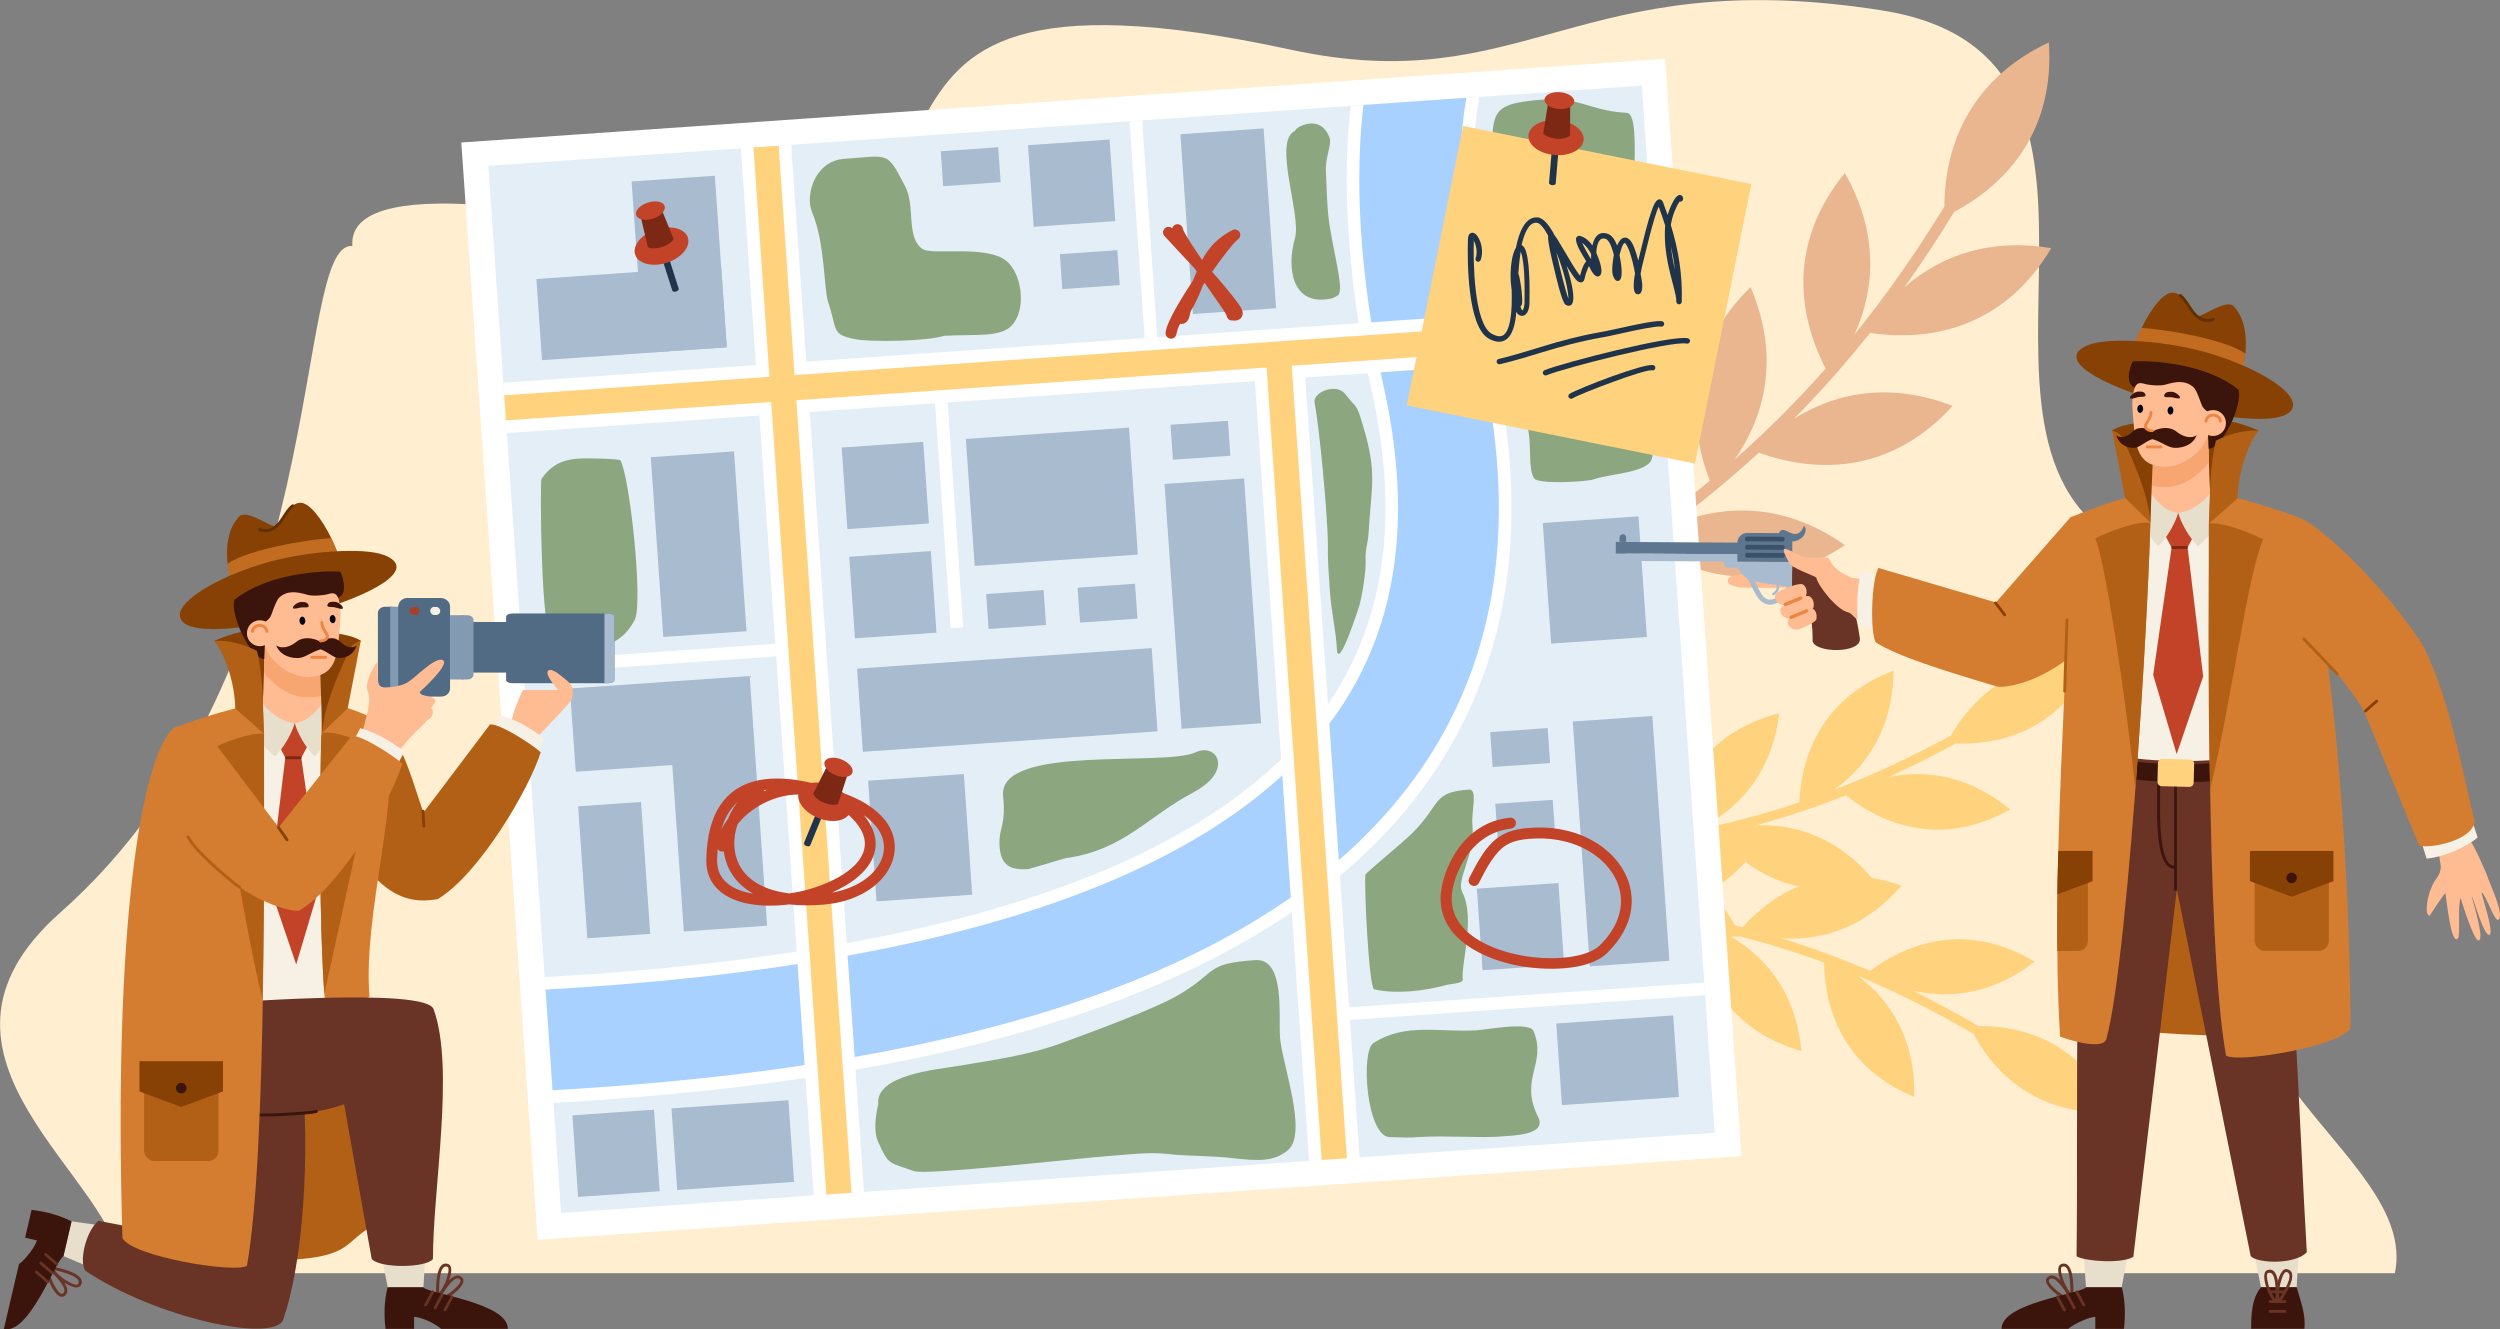 <?xml version="1.0" encoding="UTF-8"?>
<svg xmlns="http://www.w3.org/2000/svg" id="_レイヤー_2" width="247.03" height="131.35" viewBox="0 0 247.03 131.35">
  <rect x="0" y="0" width="247.03" height="131.35" fill="#808080" stroke="none"/>
  <defs>
    <style>.cls-1,.cls-2,.cls-3,.cls-4,.cls-5,.cls-6,.cls-7,.cls-8,.cls-9,.cls-10,.cls-11,.cls-12,.cls-13,.cls-14,.cls-15,.cls-16,.cls-17,.cls-18,.cls-19,.cls-20,.cls-21,.cls-22,.cls-23,.cls-24,.cls-25,.cls-26,.cls-27,.cls-28,.cls-29,.cls-30,.cls-31,.cls-32,.cls-33,.cls-34,.cls-35,.cls-36,.cls-37,.cls-38{stroke-width:0px;}.cls-1,.cls-37{fill:#526b85;}.cls-2,.cls-3,.cls-4,.cls-5,.cls-6,.cls-8,.cls-10,.cls-11,.cls-14,.cls-16,.cls-17,.cls-18,.cls-20,.cls-21,.cls-22,.cls-24,.cls-26,.cls-27,.cls-28,.cls-29,.cls-31,.cls-32,.cls-33,.cls-34,.cls-36,.cls-37{fill-rule:evenodd;}.cls-2,.cls-38{fill:#5e768f;}.cls-3{fill:#c24327;}.cls-4,.cls-15{fill:#a8bbcf;}.cls-5{fill:#e8decc;}.cls-6{fill:#874104;}.cls-7,.cls-17{fill:#ffd27d;}.cls-8{fill:#d47d31;}.cls-9{fill:#e4eef7;}.cls-10{fill:#693325;}.cls-11{fill:#ed8545;}.cls-12{fill:#a6402a;}.cls-13{fill:#3a5169;}.cls-14{fill:#f7a571;}.cls-16,.cls-30{fill:#b36017;}.cls-18{fill:#8ca680;}.cls-19,.cls-36{fill:#f7f0e4;}.cls-20{fill:#ffbb91;}.cls-21{fill:#c26c21;}.cls-22{fill:#a8d1ff;}.cls-23,.cls-27{fill:#fff;}.cls-24{fill:#ffeecf;}.cls-25,.cls-33{fill:#3b150b;}.cls-26{fill:#7d2815;}.cls-28{fill:#632e00;}.cls-29{fill:#1f344a;}.cls-31,.cls-35{fill:#839ab3;}.cls-32{fill:#030317;}.cls-34{fill:#eab68f;}</style>
  </defs>
  <g id="_饑2">
    <path class="cls-24" d="m236.64,125.81c2.52-12.09-24.65-21.49-11.36-41.28,4.92-7.32,2-24.75-12.65-29.6-24.47-8.11,3.62-49.15-26.72-53.91-30.06-4.72-35.16,8.91-58.36,3.89-54.45-11.77-20.93,23.37-63.11,17.86-2.32-.3-30.24-6.71-29.62,1.54-6.06-.51-1.63,41.75-28.86,65.86-16.21,14.35,5.78,26.21,6.15,35.64h224.54Z"></path>
    <path class="cls-17" d="m157.98,84.34c2.39,4.82,6.87,8.67,14,8.19-2.43-5.23-6.65-7.92-11.59-8.45,3.11-.37,6.2-.88,9.28-1.57,3.48,4.11,8.76,6.77,15.57,4.59-3.24-4.02-7.37-5.71-11.72-5.55,3.03-.83,5.98-1.82,8.87-2.96,4.24,3.35,9.97,4.92,16.23,1.39-3.78-3.12-7.93-4.02-11.97-3.21,2.23-1.01,4.42-2.12,6.59-3.3,5.22.17,10.54-1.88,13.57-8.11-6.41-.54-11.17,2.41-14.04,7.32-3.77,2.06-7.61,3.86-11.56,5.37,3.62-2.59,5.86-6.53,5.89-11.78-6.57,2.5-9.06,7.73-9.3,13.01-2.37.8-4.78,1.49-7.25,2.08-.95.23-1.91.44-2.87.63,4.39-2.07,7.46-5.89,8.13-11.51-6.87,1.75-9.94,6.73-10.75,12-3.51.6-7.04.99-10.59,1.22,4.49-1.56,8.34-5.01,9.37-11.24-6.43,1.34-10.17,5.67-11.44,11.36-.85.04-1.71.07-2.57.1-.25,0-.45.22-.44.47,0,.25.22.45.47.44,2.72-.07,5.42-.23,8.11-.49Z"></path>
    <path class="cls-17" d="m160.56,89.45c2.53-4.75,7.12-8.46,14.24-7.77-2.59,5.16-6.88,7.72-11.84,8.1,3.1.46,6.17,1.07,9.22,1.85,3.6-4,8.96-6.51,15.7-4.12-3.35,3.92-7.53,5.49-11.88,5.2,3,.92,5.92,2,8.78,3.23,4.34-3.22,10.11-4.62,16.27-.91-3.87,3-8.05,3.78-12.06,2.85,2.2,1.08,4.36,2.25,6.49,3.5,5.22-.02,10.48,2.19,13.33,8.51-6.43.35-11.1-2.74-13.81-7.73-3.71-2.17-7.49-4.08-11.39-5.72,3.54,2.69,5.67,6.7,5.54,11.95-6.49-2.69-8.83-7.99-8.91-13.28-2.35-.87-4.74-1.63-7.18-2.29-.95-.26-1.9-.49-2.85-.72,4.33,2.2,7.28,6.11,7.78,11.75-6.81-1.95-9.73-7.02-10.38-12.31-3.49-.7-7.01-1.2-10.55-1.53,4.45,1.7,8.19,5.25,9.03,11.51-6.39-1.53-10-5.97-11.1-11.69-.85-.07-1.71-.12-2.56-.17-.25-.01-.44-.23-.43-.48.01-.25.23-.45.48-.43,2.71.15,5.41.39,8.09.73Z"></path>
    <path class="cls-34" d="m162.61,53.74c5.44,3.62,12.48,4.95,19.69.12-5.73-4.03-11.79-4.29-17.31-1.86,3.05-2.27,5.99-4.69,8.8-7.27,6.15,2.21,13.31,1.81,19.15-4.62-5.84-2.26-11.21-1.54-15.69,1.28,2.68-2.71,5.18-5.54,7.53-8.49,6.49.95,13.47-.88,17.91-8.38-5.87-.98-10.78.59-14.53,3.89,1.73-2.42,3.37-4.9,4.93-7.47,5.59-2.98,9.94-8.36,9.36-16.75-7.07,3.32-10.29,9.31-10.32,16.21-2.71,4.45-5.66,8.67-8.89,12.66,2.24-4.91,2.2-10.42-.95-15.96-5.39,6.61-4.84,13.62-1.89,19.32-2.01,2.27-4.12,4.47-6.36,6.58-.87.82-1.74,1.62-2.63,2.4,3.36-4.84,4.27-10.71,1.57-17.03-6.16,6-6.37,13.1-4.02,19.13-3.33,2.76-6.8,5.31-10.4,7.7,3.78-4.37,5.73-10.32,3.03-17.5-5.95,5.3-7.25,12.13-5.14,18.88-.87.56-1.75,1.11-2.64,1.66-.26.16-.34.5-.18.76.16.26.5.34.76.18,2.81-1.72,5.56-3.53,8.23-5.43Z"></path>
    <rect class="cls-23" x="49.21" y="9.81" width="119.24" height="108.69" transform="translate(-4.19 7.71) rotate(-3.98)"></rect>
    <rect class="cls-9" x="51.71" y="12.3" width="114.26" height="103.71" transform="translate(-4.19 7.71) rotate(-3.98)"></rect>
    <path class="cls-27" d="m146.13,9.89c-.64,3.5-.68,7.28-.51,10.83.24,4.91.93,10.04,2.01,14.83,1.8,8.01,2.39,16.39.8,24.49-1.27,6.48-3.87,12.44-7.77,17.77-12.14,16.55-34.67,23.9-54.02,27.51-10.53,1.97-21.26,3.05-31.95,3.66l-.87-12.43h.02c10.02-.57,20.03-1.57,29.91-3.37,16.04-2.93,36.77-8.99,46.86-22.73,2.84-3.87,4.7-8.19,5.61-12.9,1.23-6.36.67-12.97-.75-19.25-1.33-5.91-2.17-12.14-2.36-18.19-.1-3.2-.02-6.44.36-9.63l12.67-.88c0,.1,0,.2-.02.31Z"></path>
    <path class="cls-22" d="m144.9,9.67c-1.49,8.2.04,19.6,1.51,26.15,3.26,14.48,2.24,28.98-6.76,41.25-16.86,22.99-55.18,28.95-85.05,30.66l-.69-9.95c10.08-.57,20.16-1.58,30.06-3.39,16.36-2.99,37.32-9.16,47.64-23.22,7.24-9.87,7.68-21.57,5.07-33.16-1.72-7.62-3.09-18.38-1.95-27.64l10.16-.71Z"></path>
    <rect class="cls-23" x="49.77" y="33.84" width="114.26" height="4.99" transform="translate(-2.27 7.51) rotate(-3.98)"></rect>
    <rect class="cls-23" x="76.8" y="14.36" width="4.99" height="103.71" transform="translate(-4.41 5.67) rotate(-3.98)"></rect>
    <path class="cls-27" d="m133.18,115.69l-2.49.17c-.68.05-1.28-.45-1.33-1.1l-5.37-77.18c-.05-.65.48-1.23,1.16-1.27l2.49-.17c.68-.05,1.28.45,1.33,1.1l5.37,77.18c.05.65-.48,1.23-1.16,1.27Z"></path>
    <polygon class="cls-17" points="133.09 114.45 130.6 114.62 125.15 36.31 78.69 39.55 84.14 117.86 81.65 118.03 76.2 39.72 49.99 41.54 49.82 39.06 76.03 37.23 74.45 14.57 76.94 14.4 78.51 37.06 163.8 31.12 163.98 33.61 127.64 36.14 133.09 114.45"></polygon>
    <path class="cls-18" d="m127.3,113.61c1.94-1.72-.64-8.53-.82-11.14-.15-2.09.52-7.8-2.43-7.6-5.07.35-3.65,1.13-7.61,3.45-2.43,1.42-8.78,3.73-11.58,4.76-3.3,1.22-6.87,1.68-10.33,2.27-1.92.33-8.07.84-7.75,3.77,0,.08-.64,2.32,0,3.73,1.04,2.32,1.02,1.97,3.53,2.87,1.22.44,16.62-1.31,19.45-1.51,1.94-.14,3.84-.4,5.75-.17,1.64.2,4.16.15,6.2.39,2.57.29,4.22.39,5.59-.82Z"></path>
    <path class="cls-18" d="m129.9,39.77c-.21-1.01,2.15-1.96,3.02-.84,1.21,1.56,1.07.82,1.75,3.09,1.43,4.79.84,5.86.56,10.67-.06,1.09-.34,1.41-.29,2.75.04,1.03-.33,3.42-.64,4.46-.05.16-2.08,6.5-2.2,4.22-.1-1.92-.56-3.7-.69-5.71-.11-1.83-.22-2.66-.2-4.57.02-2.4-.83-11.7-1.32-14.06Z"></path>
    <path class="cls-18" d="m150.82,28.79c-1.97-.22-3.58,2.11-4.03-4.31-.2-2.81.37-8.03.65-10.98.2-2.11.32-3.04,3.13-3.46,5.62-.83,5.98.89,10.17,1.11,1.79.1-.23,11.99,1.27,13.82.73.88.35,1.95.33,2.51-.12,3.19-9.79,1.49-11.52,1.29Z"></path>
    <rect class="cls-15" x="56.84" y="109.92" width="8.08" height="8.08" transform="translate(-7.77 4.5) rotate(-3.98)"></rect>
    <rect class="cls-15" x="66.62" y="109.11" width="11.58" height="8.08" transform="translate(-7.68 5.3) rotate(-3.98)"></rect>
    <polygon class="cls-4" points="75.8 91.47 67.57 92.04 66.43 75.59 56.89 76.26 56.31 68.03 65.85 67.37 74.08 66.8 74.65 75.02 75.8 91.47"></polygon>
    <rect class="cls-15" x="64.92" y="44.86" width="8.24" height="17.81" transform="translate(-3.57 4.93) rotate(-3.98)"></rect>
    <rect class="cls-15" x="57.57" y="79.44" width="6.23" height="13.07" transform="translate(-5.82 4.42) rotate(-3.98)"></rect>
    <path class="cls-18" d="m54.54,63.19c-1.11-.34-1.18-15.66-1.04-15.87,1.32-1.87,2.8-2.08,5.13-2.02.38,0,2.58.06,2.66.17.91,1.43,2.3,14.16,1.42,15.8-1.69,3.16-4.53,3.02-8.18,1.91Z"></path>
    <rect class="cls-15" x="53.26" y="26.92" width="18.3" height="8.04" transform="translate(-2 4.41) rotate(-3.98)"></rect>
    <rect class="cls-15" x="62.99" y="17.63" width="8.24" height="16.98" transform="translate(-1.65 4.72) rotate(-3.98)"></rect>
    <rect class="cls-15" x="84.94" y="65.04" width="29.18" height="8.24" transform="translate(-4.56 7.08) rotate(-3.98)"></rect>
    <rect class="cls-15" x="86.19" y="76.79" width="9.48" height="11.95" transform="translate(-5.53 6.52) rotate(-3.98)"></rect>
    <path class="cls-18" d="m101.48,85.88c-2,.14-2.75-.69-2.72-2.81.02-1.27.64-1.67.36-4.41-.53-5.15,15.95-2.87,19.04-4.33,2.06-.97,3.82,1.82-.28,3.99-4.45,2.35-6.85,5.66-12.46,6.46-.46.07-3.57,1.08-3.93,1.11Z"></path>
    <rect class="cls-15" x="115.9" y="47.51" width="7.88" height="24.25" transform="translate(-3.85 8.47) rotate(-3.98)"></rect>
    <rect class="cls-15" x="84.19" y="54.72" width="8.08" height="8.08" transform="translate(-3.87 6.27) rotate(-3.98)"></rect>
    <rect class="cls-15" x="83.44" y="43.93" width="8.08" height="8.08" transform="translate(-3.12 6.19) rotate(-3.98)"></rect>
    <rect class="cls-15" x="97.56" y="58.49" width="5.69" height="3.46" transform="translate(-3.94 7.12) rotate(-3.98)"></rect>
    <rect class="cls-15" x="106.6" y="57.86" width="5.69" height="3.46" transform="translate(-3.88 7.75) rotate(-3.98)"></rect>
    <rect class="cls-15" x="95.86" y="42.79" width="16.16" height="12.58" transform="translate(-3.16 7.34) rotate(-3.98)"></rect>
    <rect class="cls-15" x="115.78" y="41.76" width="5.69" height="3.46" transform="translate(-2.74 8.35) rotate(-3.98)"></rect>
    <path class="cls-18" d="m93.29,33.18c-1.54.53-7.26.66-8.87.32-2.31-.48-1.65-.89-2.57-3.59-.48-1.4-.29-5.82-1.61-8.95-.72-1.71.31-5.06,3.15-5.26,4.55-.32,4.2-.81,6.06,2.73,1.02,1.94.04,5.12,1.74,6.19.97.62,6.29-.44,8.25,1.16,1.5,1.21,2.03,4.67.59,6.32-1.11,1.27-3.53.91-6.73,1.08Z"></path>
    <path class="cls-18" d="m151.58,47.26c-.56-.95-.28-2.92-.53-4.52-.24-1.61-.61-3.23-.79-4.17-.44-2.26,8.72-1.69,10.28-1.62,3.01.14,2.49,5.37,2.73,7.98.17,1.81-4.03,1.81-5.85,2.45-.62.22-5.47.52-5.85-.13Z"></path>
    <rect class="cls-23" x="93.13" y="38.97" width="1.25" height="23.09" transform="translate(-3.28 6.63) rotate(-3.98)"></rect>
    <rect class="cls-23" x="112.36" y="11.92" width="1.25" height="21.47" transform="translate(-1.3 7.91) rotate(-3.98)"></rect>
    <rect class="cls-23" x="51.66" y="64.47" width="25.02" height="1.25" transform="translate(-4.37 4.62) rotate(-3.98)"></rect>
    <rect class="cls-23" x="132.38" y="98.34" width="36.1" height="1.25" transform="translate(-6.5 10.68) rotate(-3.98)"></rect>
    <rect class="cls-15" x="101.85" y="14.05" width="8.08" height="8.08" transform="translate(-1 7.4) rotate(-3.98)"></rect>
    <rect class="cls-15" x="104.84" y="24.91" width="5.69" height="3.46" transform="translate(-1.59 7.54) rotate(-3.98)"></rect>
    <rect class="cls-15" x="93.07" y="14.74" width="5.69" height="3.46" transform="translate(-.91 6.7) rotate(-3.98)"></rect>
    <rect class="cls-15" x="117.24" y="12.95" width="8.24" height="17.81" transform="translate(-1.22 8.48) rotate(-3.98)"></rect>
    <path class="cls-18" d="m131.61,29.48c-3.96.9-4.5-3-3.65-5.96.65-2.28-2.24-9.64.02-10.6-.05-.31,2.46-1.77,3.38.65.28.75-.44,1.88-.34,3.51.07,1.13.09,3.58.37,5.27.59,3.59,1.51,6.67.71,6.89,0,0-.43.24-.47.25Z"></path>
    <rect class="cls-15" x="156.25" y="70.98" width="7.88" height="24.25" transform="translate(-5.39 11.33) rotate(-3.98)"></rect>
    <rect class="cls-15" x="152.85" y="51.33" width="9.48" height="11.95" transform="translate(-3.6 11.08) rotate(-3.98)"></rect>
    <rect class="cls-15" x="146.21" y="87.51" width="8.08" height="8.08" transform="translate(-6 10.66) rotate(-3.98)"></rect>
    <rect class="cls-15" x="154.05" y="100.71" width="11.58" height="8.08" transform="translate(-6.89 11.36) rotate(-3.98)"></rect>
    <rect class="cls-15" x="147.87" y="79.21" width="5.69" height="3.46" transform="translate(-5.26 10.67) rotate(-3.98)"></rect>
    <rect class="cls-15" x="147.37" y="72.13" width="5.69" height="3.46" transform="translate(-4.77 10.61) rotate(-3.98)"></rect>
    <path class="cls-18" d="m144.54,96.82c-.2-1.53,1.27-6.13-.05-8.67-.64-1.22,1.3-3.68,1-6.71-.12-1.17.56-3.48-.32-3.42-3.75.26-2.68,1.4-5.68,4.36-.72.71-4.55,3.92-4.57,4.03-.14,1.08.34,11.22.87,11.35,2.12.5,5.04.15,7.08-.42.42-.12,1.71-.17,1.66-.52Z"></path>
    <path class="cls-18" d="m137.31,112.36c-2.28-.08-2.88-8.46-1.6-9.29,3.18-2.06,6.59-1.02,10.24-1.27,1.05-.07,5.19-.87,5.58.08,1.35,3.3-1.46,4.63.46,8.51.9,1.81-2.6,1.81-3.73,1.91-1.7.16-5.67-.1-7.74.04-1.43.1-1.79.06-3.2.02Z"></path>
    <rect class="cls-7" x="141.93" y="14.59" width="28.17" height="29.05" transform="translate(96.65 176.31) rotate(-78.6)"></rect>
    <path class="cls-29" d="m145.63,23.7c-.06,1.93-.02,8.27,1.77,9.28.31.17.74.35,1.08.18.76-.39.86-2.29.89-3.03.02-.5.01-1,0-1.5,0-.04-.01-.07-.02-.11-.13-.91-.12-1.92.04-2.83.05-.27.16-.85.4-1.2.31-1.58.92-3.09,2.13-3.01.63.04,1.24.89,1.72,1.82.17.19.31.45.39.58.31.5.6,1.01.9,1.51.15.26.83,1.42,1.2,1.85.05-.21.12-.44.19-.63.08-.22.21-.58.42-.78-.12-.2-.24-.39-.35-.59-.18-.31-.96-1.56-.54-1.87.09-.07.2-.08.31-.05.49.14.89.51,1.19.93.18-.81.59-1.44,1.51-1.15.43.14.73.64.93,1.16.17-.4.4-.75.74-.78.51-.05.81.63.96,1.01.15.39.28.82.39,1.26.25-.98.47-1.97.73-2.95.18-.68.38-1.38.62-2.04.11-.3.37-1.12.79-1.06.16.02.26.15.31.29.16.42.31.84.45,1.25.12-.39.27-.78.45-1.13.13-.26.49-.99.88-.82.16.07.21.22.2.38,0,.15-.13.26-.28.26-.03,0-.05,0-.07-.01-.13.18-.28.48-.33.59-.22.47-.39.98-.49,1.49-.01.08-.03.16-.04.24.75,2.45,1.16,4.88,1.08,7.57h0c0,.15-.13.26-.28.26-.15,0-.26-.13-.26-.28h0c.01-.34-.1-.78-.18-1.1-.14-.56-.29-1.12-.43-1.68-.36-1.47-.59-2.95-.51-4.47,0-.08.01-.17.02-.25-.19-.62-.41-1.24-.64-1.86-.5,1.01-1.35,4.75-1.55,5.51-.04.17-.15.62-.24,1.1.05.25.09.5.13.74.05.31.14,1.31-.4,1.3-.54,0-.45-1.13-.28-2.07-.14-.76-.32-1.54-.57-2.22-.04-.12-.3-.75-.45-.78-.2.04-.41.78-.51,1.2,0,0,0,.01,0,.02.08.37.5,2.42-.12,2.53-.3.06-.45-.31-.53-.53-.16-.43-.02-1.42.06-1.87,0-.05.02-.1.03-.16-.12-.49-.41-1.47-.82-1.6-.66-.21-.87.57-.92,1.37.28.62.84,2.1.26,2.33-.44.17-.83-.69-.98-1.01,0,0,0,0,0,0-.18.28-.4,1.05-.44,1.26-.03.15-.1.28-.25.34-.38.14-.76-.45-.94-.71-.2-.29-.39-.59-.58-.9.42,1.32,1.05,3.62.36,3.91-.17.07-.35,0-.49-.1-.34-.25-.96-2.92-1.07-3.4-.15-.61-.7-2.83-.63-3.39,0,0,0-.02,0-.02-.37-.68-.78-1.25-1.13-1.27-.76-.05-1.21,1-1.49,2.21.43.18.55,1.06.61,1.42.2,1.37.19,2.93.17,4.31,0,.42-.15,1.21-.69,1.26-.27.02-.46-.13-.61-.39-.08,1.04-.32,2.4-1.15,2.82-.53.27-1.11.08-1.59-.19-2.09-1.19-2.11-7.63-2.04-9.81,0-.24.07-.56.35-.63.45-.11.76.58.88.91.19.56.23,1.21.03,1.77-.05.14-.21.21-.34.16-.14-.05-.21-.21-.16-.34.15-.4.12-.87,0-1.28-.03-.11-.12-.36-.22-.53h0Zm4.4,3.3c.15.45.23,1.09.27,1.34.05.38.1.78.11,1.17,0,.22.05.65-.18.78.06.16.13.34.21.38.14-.09.19-.59.2-.73.02-1.29.03-2.67-.13-3.96-.02-.17-.11-.81-.24-1.12-.13.78-.2,1.57-.24,2.14h0Zm7.2-1.89s-.03-.07-.05-.09c-.19-.35-.48-.78-.84-1.02.18.42.56,1.11.88,1.61,0-.16,0-.33,0-.5h0Zm7.88-.76c.08.78.22,1.55.4,2.33-.09-.79-.23-1.56-.4-2.33h0Zm-11.31.63c.34,1.59.91,3.86,1.18,4.54,0-.37-.12-1.03-.15-1.21-.19-.9-.46-1.82-.77-2.68-.05-.13-.13-.36-.25-.65Z"></path>
    <path class="cls-29" d="m148.09,35.47c1.39-.33,2.74-.75,4.1-1.17,1.98-.61,3.88-1.12,5.94-1.48.97-.17,1.97-.42,2.94-.62.6-.12,2.62-.57,3.16-.46.14.03.24.17.21.32-.03.14-.17.24-.32.21-.4-.08-2.47.36-2.94.46-.98.2-1.98.46-2.96.63-2.03.35-3.91.86-5.87,1.46-1.37.42-2.74.84-4.14,1.17-.14.03-.29-.05-.32-.2s.05-.29.2-.32Z"></path>
    <path class="cls-29" d="m152.62,36.58c1.89-.77,12.51-3.49,14.16-3.16.14.03.24.17.21.32-.03.14-.17.24-.32.21-1.51-.3-12.08,2.4-13.85,3.13-.14.06-.29-.01-.35-.15-.06-.14,0-.29.15-.35Z"></path>
    <path class="cls-29" d="m155.1,38.91c.99-.59,7.45-3.07,8.28-2.83.14.04.22.19.18.33-.04.14-.19.22-.33.18-.67-.13-6.99,2.26-7.85,2.78-.13.08-.29.03-.37-.09-.08-.13-.03-.29.09-.37Z"></path>
    <path class="cls-3" d="m78.01,89.36c-2.37.32-5.86.18-7.45-1.9-.56-.73-.79-1.6-.77-2.51.17-9.52,7.73-9.1,14.48-6.2,2.12.91,4.29,2.66,4.14,5.21-.09,1.47-.95,2.74-2.08,3.63-1.41,1.11-3.21,1.66-4.98,1.8-1.11.09-2.23.1-3.34-.02h0Zm-6.07-8.46c.1-.26.22-.51.35-.75.17-.31.38-.63.62-.91-.77.67-1.31,1.59-1.64,2.74.19-.39.42-.75.67-1.08h0Zm3.51-2.81s.05.05.07.07c.1-.04.2-.09.31-.13-.13.02-.26.03-.38.05h0Zm-4.53,5.79c-.03.35-.05.72-.06,1.09-.01.66.14,1.29.54,1.82.68.91,1.85,1.33,3.01,1.51-.08-.04-.15-.09-.23-.14-1.44-.88-2.38-2.22-2.64-3.9,0-.04-.01-.09-.02-.13-.04.01-.09.02-.14.02-.2,0-.38-.11-.47-.28h0Zm11.29,4.32c1.25-.22,2.47-.68,3.46-1.45.89-.7,1.61-1.69,1.67-2.85.08-1.44-.84-2.55-1.98-3.34.8.96,1.35,2.14,1.11,3.43-.37,1.97-2.33,3.35-4.26,4.21h0Zm-9.32-6.77c-.3.84-.41,1.79-.28,2.67.21,1.36.97,2.43,2.14,3.15.97.59,2.12.89,3.24,1.03.33-.05.66-.1.98-.17,2.12-.44,6-1.88,6.45-4.32.24-1.28-.65-2.43-1.54-3.24-2.28-2.07-5.16-2.63-8-1.38-1.08.48-2.11,1.21-2.88,2.12-.04.05-.08.09-.11.14Z"></path>
    <path class="cls-3" d="m119.77,26.86c.9,1.01,1.78,2.04,2.58,3.13.26.36.61.85.36,1.31-.21.39-.66.41-1.05.36h0s0,0-.01,0h-.06s-.03-.02-.03-.02c0,0,0,0-.01,0l-.07-.03s-.01,0-.02-.01l-.04-.03-.02-.02s-.01,0-.02-.01h0s0-.01-.01-.02l-.04-.04s0,0-.01-.01v-.02s-.02-.01-.02-.02c0,0,0,0,0,0l-.03-.04-.04-.08v-.04s-.02-.01-.02-.01c0,0,0-.01,0-.02h0s0-.01,0-.02c0,0,0,0,0-.02h0c-.1-.29-.66-1.05-.85-1.33-.44-.64-.89-1.28-1.33-1.92-.06.09-.11.17-.17.26-.34.87-.69,1.7-1.18,2.5-.06.1-.09.33-.12.45-.08.37-.22.68-.6.82-.12.04-.24.04-.35,0-.1.2-.19.41-.27.62,0,.02,0,.04-.01.06l-.1.4c-.06.27-.32.45-.6.4-.27-.04-.47-.28-.46-.56.06-1.12,2.05-4.18,2.72-5.19.12-.3.23-.59.36-.88-.07-.1-.14-.2-.21-.31-.99-1.07-2-2.12-2.98-3.2-.2-.22-.18-.56.04-.76.21-.19.52-.18.73,0,.05-.19.19-.35.39-.39.29-.07.58.11.65.39.09.38.6,1.14.82,1.49.35.55.72,1.1,1.09,1.64.71-1.32,1.64-2.25,2.99-2.95.25-.13.55-.05.7.18.15.23.1.54-.12.71-.36.28-.79.84-1.08,1.2-.51.65-1,1.32-1.47,1.99Z"></path>
    <path class="cls-3" d="m149.34,81.88c-1.92.19-3.43,1.24-4.5,2.82-.75,1.11-1.4,2.76-1.4,4.12,0,.63.14,1.23.41,1.79,1.1,2.22,4.08,3.34,6.37,3.78,1.53.29,3.18.39,4.73.19.99-.12,2.38-.44,3.11-1.15,1.49-1.45,2.49-3.39,1.98-5.51-.37-1.54-1.44-2.79-2.75-3.64-1.6-1.04-3.55-1.48-5.45-1.43-.99.03-2.11.12-2.98.64-1.22.73-2.1,2.53-2.73,3.76-.13.26-.46.37-.72.23-.26-.13-.37-.46-.23-.72.75-1.47,1.68-3.32,3.13-4.19,1.05-.63,2.3-.76,3.5-.8,2.12-.06,4.27.44,6.06,1.6,1.54,1,2.77,2.48,3.2,4.29.6,2.5-.5,4.8-2.28,6.52-1.91,1.86-6.34,1.71-8.79,1.24-3.38-.65-7.65-2.61-7.65-6.62,0-1.57.71-3.42,1.58-4.71,1.24-1.85,3.04-3.08,5.28-3.29.29-.03.56.19.58.48.03.29-.19.56-.48.58Z"></path>
    <path class="cls-29" d="m66.02,25.25l-.63.2,1.05,3.29c.16.19.62.05.63-.2l-1.05-3.29Z"></path>
    <path class="cls-3" d="m64.84,22.67c-1.44.46-2.37,1.57-2.08,2.48s1.69,1.27,3.13.81c1.44-.46,2.37-1.57,2.08-2.48-.29-.91-1.69-1.27-3.13-.81Z"></path>
    <path class="cls-26" d="m65.25,20.39l-2.03.65.8,3.38c.5.33,2.11-.01,2.54-.81l-1.31-3.22Z"></path>
    <path class="cls-3" d="m64.01,20.02c-.77.25-1.29.8-1.15,1.24.14.44.88.59,1.66.34.77-.25,1.29-.8,1.15-1.24-.14-.44-.88-.59-1.66-.34Z"></path>
    <path class="cls-29" d="m154.01,14.72l-.66-.06-.29,3.44c.07.23.56.28.66.06l.29-3.44Z"></path>
    <path class="cls-3" d="m153.9,11.88c-1.5-.13-2.79.54-2.87,1.49-.08.95,1.08,1.82,2.58,1.95s2.79-.54,2.87-1.49c.08-.95-1.08-1.82-2.58-1.95Z"></path>
    <path class="cls-26" d="m155.16,9.93l-2.12-.18-.55,3.43c.34.49,1.96.8,2.65.22l.02-3.47Z"></path>
    <path class="cls-3" d="m154.16,9.11c-.81-.07-1.5.25-1.54.71-.04.46.59.88,1.4.95.81.07,1.5-.25,1.54-.71.04-.46-.59-.88-1.4-.95Z"></path>
    <path class="cls-29" d="m80.75,80.11l.61.25-1.31,3.2c-.17.17-.63,0-.61-.25l1.31-3.2Z"></path>
    <path class="cls-3" d="m82.14,77.63c1.4.57,2.24,1.75,1.87,2.63-.36.88-1.79,1.13-3.18.56-1.4-.57-2.24-1.75-1.87-2.63.36-.88,1.79-1.13,3.18-.56Z"></path>
    <path class="cls-26" d="m81.91,75.32l1.97.81-1.07,3.31c-.53.29-2.11-.18-2.46-1.01l1.56-3.1Z"></path>
    <path class="cls-3" d="m83.17,75.05c.75.31,1.22.9,1.05,1.33-.17.42-.93.52-1.68.21-.75-.31-1.22-.9-1.05-1.33.17-.42.93-.52,1.68-.21Z"></path>
    <path class="cls-20" d="m182.59,58.93c.09.47-5.34-1.02-5.86-.88-.16.04-4.51.04-4.78,0-1.41-.22-1.23-.61-1.19-.8.18-.95,5.76-.57,6.61-.95,0,0,1.96-.21,1.9,0-.03.1,3.32,2.62,3.32,2.63Z"></path>
    <path class="cls-4" d="m171.78,56.09h-1.06c-.21,0-.38-.18-.38-.39v-.38s1.45,0,1.45,0v.76Z"></path>
    <rect class="cls-38" x="165.23" y="48.01" width="1.15" height="12.29" transform="translate(110.64 219.63) rotate(-89.65)"></rect>
    <rect class="cls-15" x="165.94" y="49.45" width=".73" height="11.29" transform="translate(110.19 221.06) rotate(-89.65)"></rect>
    <path class="cls-10" d="m179.1,63.32c.2,1.23,4.79,1.27,4.68-.21-.35-2.57-1.06-5.42-3.85-6.8l.05.02c-.2.04-.48.03-.7-.03-.66-.18-1.48-.3-2.19-.35l-.05,2.21c1.26.91,2.09,1.9,2.07,5.16Z"></path>
    <path class="cls-4" d="m179.97,56.33c-.78-.4-1.73-.68-2.88-.8v.42c.7.05,1.51.17,2.18.35.22.06.5.07.7.03Z"></path>
    <path class="cls-4" d="m177.08,58.19c-1.29-.8-5.34,0-5.41-2.7l5.42.03-.02,2.67Z"></path>
    <path class="cls-2" d="m177.09,55.53l-5.42-.03v-1.88c.01-.53.45-.96.98-.96l3.49.02c.53,0,.96.44.96.97v1.88Z"></path>
    <path class="cls-4" d="m172.31,56.79c.81.54,1.05,2.79,2.44,2.95.88.1,1.99-.86,2.32-1.7l-.46-.18c-.25.63-1.16,1.47-1.81,1.39-.9-.1-1.19-1.76-1.78-2.46h-.72Z"></path>
    <path class="cls-4" d="m175.46,57.53c.17.46.15.79-.3,1.07-.06.04-.07.11-.04.17.04.06.11.07.17.04.56-.35.59-.73.42-1.3l-.25.03Z"></path>
    <rect class="cls-13" x="174.15" y="51.3" width=".47" height="3.92" rx=".18" ry=".18" transform="translate(120.06 227.32) rotate(-89.65)"></rect>
    <rect class="cls-13" x="174.16" y="52.13" width=".47" height="3.92" rx=".18" ry=".18" transform="translate(119.24 228.14) rotate(-89.65)"></rect>
    <rect class="cls-13" x="174.15" y="52.92" width=".47" height="3.92" rx=".18" ry=".18" transform="translate(118.45 228.92) rotate(-89.65)"></rect>
    <path class="cls-2" d="m176.65,53.08l-.85-.4c.03-.27.33-.33.42-.32.47.05,1.42,1.1,2.04-.4.42.4,0,1.47-1.17,1.55-.24.02-.21-.33-.45-.42Z"></path>
    <path class="cls-4" d="m161.97,55.43h-.49s0,.37,0,.37c0,.13.11.24.24.25h0c.13,0,.24-.11.25-.24v-.37Z"></path>
    <path class="cls-2" d="m160.36,52.79h0c-.18,0-.33.14-.33.32v.43s.65,0,.65,0v-.43c0-.18-.14-.33-.32-.33Z"></path>
    <path class="cls-20" d="m183.4,61.1l2.29.39-.15-4-2.59-.39c-.26-.21-1.61-.54-2.21-1.87-.17-.38-1.88.13-2.79-.31-1.74-.83-2.18-1.21-1.15.71.27.51,2.18,1.14,2.67,1.43.11.73,2.01,3.23,3.19,3.46.21.04.6.51.73.59Z"></path>
    <path class="cls-20" d="m177.69,62.2c.23-.03,1.74-.7,1.79-1.01.1-.52-.09-.92-.41-1.09-.41-.22-2.1.74-2.29.99-.44.56.19,1.22.91,1.12Z"></path>
    <path class="cls-20" d="m176.97,61.09c.23-.03,2.17-.78,2.23-1.08.1-.52-.09-.92-.41-1.09-.41-.22-2.53.82-2.73,1.06-.44.56.19,1.22.91,1.12Z"></path>
    <path class="cls-20" d="m176.36,59.8c.24,0,2-.6,2.09-.9.16-.51.02-.93-.28-1.14-.39-.26-2.36.59-2.58.81-.5.51.04,1.23.76,1.22Z"></path>
    <path class="cls-11" d="m176.92,60.84l1.53-.63c.09-.04.19,0,.22.09.04.09,0,.19-.09.22l-1.53.63c-.09.04-.19,0-.22-.09-.04-.09,0-.19.09-.22Z"></path>
    <path class="cls-11" d="m176.35,59.57l1.53-.63c.09-.04.19,0,.22.09s0,.19-.09.22l-1.53.63c-.09.04-.19,0-.22-.09-.04-.09,0-.19.09-.22Z"></path>
    <path class="cls-36" d="m186.47,62.79l-.5-5.92c-.55-.03-1.51-.33-2.07-.37-.41,1.54-.48,3.58-.27,5.29l2.83.99Z"></path>
    <path class="cls-8" d="m204.58,51.11l5.7,5.56c-3.5,9.46-11.17,11.41-12.9,11.18-5.39-1.6-9.91-3.02-12.01-4.36-.59-.79-.48-6.14.24-7.37l11.61,3.41,7.37-8.42Z"></path>
    <path class="cls-6" d="m197.07,59.66l.9,1.18c.05.06.14.07.2.03.06-.05.07-.14.03-.2l-.9-1.18c-.05-.06-.14-.07-.2-.03-.06.05-.07.14-.03.2Z"></path>
    <path class="cls-16" d="m204.67,75.5l-.46,26.48c1.5-.13,4.03-1.11,5.56-.48,1.64.67,10.07.95,12.23.77,1.55-.12,5.22.08,6.36-.73.03-.02,1.93-.56,2.19-.7l-1.67-25.87-24.2.53Z"></path>
    <path class="cls-20" d="m240.98,84.29l.2,1.29c.01.99-.59,1.17-.96,2.2-.36.83-.69,2.6-.15,2.71.06-.1,1.48-2.27,1.57-2.23.12.72.55,5.16,1.22,4.48.3-.3-.06-3.09.28-4.01,0,.02,1.27,4.2,1.76,4.2.69,0-.66-4.12-.67-4.44.22.42,1.24,4.15,1.78,3.87.45-.23-.81-3.92-.8-4.18.42.15,1.3,3.05,1.69,2.69.55-.5-.79-3.34-.97-3.89-.22-.69-1.63-3.86-1.91-3.95l-3.03,1.26Z"></path>
    <path class="cls-36" d="m243.88,79.88l-4.94,2.3c.15.53.69,2.13.84,2.66,1.58-.13,3.83-1.04,5.04-2.09l-.94-2.87Z"></path>
    <polygon class="cls-5" points="223.41 127.19 226.94 127.19 227.32 120.43 222.06 120.49 223.41 127.19"></polygon>
    <path class="cls-33" d="m222.44,131.31c-.03-2.59.47-3.47.97-4.12h3.53c.32,1.23.93,2.64.76,4.11-3.97,0,.06,0-5.26,0Z"></path>
    <path class="cls-10" d="m224.32,127.51h1.46c.08,0,.14.06.14.14,0,.08-.06.14-.14.14h-1.46c-.08,0-.14-.06-.14-.14,0-.08.06-.14.14-.14Z"></path>
    <path class="cls-10" d="m224.32,128.47h1.46c.08,0,.14.06.14.14,0,.08-.06.14-.14.14h-1.46c-.08,0-.14-.06-.14-.14,0-.08.06-.14.14-.14Z"></path>
    <path class="cls-10" d="m224.32,129.44h1.46c.08,0,.14.06.14.14,0,.08-.06.14-.14.14h-1.46c-.08,0-.14-.06-.14-.14,0-.08.06-.14.14-.14Z"></path>
    <path class="cls-10" d="m224.82,128.66c.01.06.06.11.13.11.08,0,.15-.05.16-.13.05-.48.06-1.02.03-1.5-.03-.47-.12-1.42-.63-1.64-.16-.07-.33-.05-.49.01-.78.3.21,2.91.78,3.14.01,0,.02,0,.03,0h0Zm.02-.31c-.24-.19-.54-.95-.62-1.17-.07-.22-.37-1.22-.13-1.39,0,0,.01,0,.02,0,.8-.31.78,1.76.73,2.57Z"></path>
    <path class="cls-10" d="m225.07,128.53c-.02.06,0,.12.05.16.06.05.15.03.2-.03.29-.39.56-.85.78-1.28.21-.43.61-1.29.28-1.74-.1-.14-.26-.21-.43-.24-.82-.13-1.28,2.62-.9,3.11,0,0,.01.02.02.02h0Zm.17-.26c-.11-.28,0-1.09.06-1.32.05-.22.3-1.24.59-1.26,0,0,.01,0,.02,0,.85.13-.21,1.91-.67,2.59Z"></path>
    <polygon class="cls-5" points="206.12 127.2 209.65 127.2 210.91 120.43 205.65 120.49 206.12 127.2"></polygon>
    <path class="cls-10" d="m204.62,128.52s.11.06.17.03c.07-.04.1-.12.06-.19-.22-.43-.5-.89-.79-1.28-.28-.38-.87-1.13-1.42-1.04-.17.03-.31.14-.41.27-.49.67,1.75,2.34,2.35,2.22.01,0,.02,0,.03,0h0Zm-.15-.27c-.3-.03-.97-.51-1.15-.65-.18-.14-.97-.83-.86-1.1,0,0,0-.01,0-.02.5-.69,1.6,1.06,2,1.77Z"></path>
    <path class="cls-10" d="m204.58,128.02c.02.06.07.1.13.11.08,0,.15-.06.15-.13.03-.48.02-1.02-.03-1.5-.05-.47-.18-1.42-.7-1.61-.16-.06-.33-.04-.49.03-.76.34.33,2.9.91,3.1.01,0,.02,0,.03,0h0Zm0-.31c-.25-.18-.58-.93-.67-1.14-.08-.21-.42-1.21-.18-1.38,0,0,.01,0,.02-.01.78-.35.85,1.72.83,2.54Z"></path>
    <path class="cls-33" d="m197.78,131.31c-.03-2.59,7.86-3.46,8.35-4.11h3.53c.32,1.23.38,2.64.21,4.11h-2.83s.01-.84,0-1.2c-1.01.1-2.68,1.09-2.66,1.2h-6.61Z"></path>
    <path class="cls-10" d="m205.33,127.59l.69,1.29c.04.07.01.16-.06.19-.07.04-.16.01-.19-.06l-.69-1.29c-.04-.07-.01-.16.06-.19.07-.04.16-.01.19.06Z"></path>
    <path class="cls-10" d="m204.39,127.87l.69,1.29c.04.07.01.16-.06.19-.07.04-.16.01-.19-.06l-.69-1.29c-.04-.07-.01-.16.06-.19.07-.04.16-.01.19.06Z"></path>
    <path class="cls-10" d="m203.42,128.08l.69,1.29c.04.07.01.16-.06.19-.07.04-.16.01-.19-.06l-.69-1.29c-.04-.07-.01-.16.06-.19.07-.04.16-.01.19.06Z"></path>
    <path class="cls-10" d="m224.43,76.31c-5.86-.04-11.72-.08-17.57-.12-2.1,10.42-1.48,31.64-1.67,47.95.95.52,4.49.74,5.61.05l4.3-36.31,7.3,36.25c.72.74,4.46.82,5.54-.4-.74-12.12-1.5-37.51-3.51-47.43Z"></path>
    <path class="cls-36" d="m219.95,48.96c2.64.71,5.07,1.56,7.2,2.33,1.47,8.29-3.49,13.05-3.09,23.25-2.11,1.89-15.49,1.58-16.82-.03,1.36-6.63-3.43-13.14-2.23-23.45,0,0,4.21-1.64,6.49-2.21.23.42.55.83.79,1.02,1.92,1.44,1.57,1.34,3.8,1.39,1.25.03,3.29-.96,3.85-2.28Z"></path>
    <path class="cls-33" d="m206.72,76.34c.38.1.88.31,1.3.32.41,0,1.06.22,1.62.36.32.05.64.09.98.13.34,0,.68.05,1.03.1,3.25.29,7.13.23,10.28-.25.06-.01.11-.03.17-.05.32-.09.87-.17,1.41-.25.37-.08.73-.17,1.06-.27-.02-.07-.07-.13-.14-.12.04-.85-.08-1.36-.37-1.68,0-.01.02-.05.03-.09-.52.09-1.5.36-1.86.36-.63,0-2.11.33-2.94.36-1.34.05-2.35.15-3.71.13-.72-.01-.91.09-1.7-.03-.93-.13-2.18-.03-3.07-.23-.37-.09-1.43-.06-1.85-.29-.28-.15-.97-.26-1.69-.41,0,.07,0,.12.02.14-.27.34-.36,1.02-.43,1.63-.07,0-.13.07-.14.14Z"></path>
    <path class="cls-10" d="m206.75,76.48c2.5.78,5.42,1.05,7.97,1.11,2.58.06,5.28-.09,7.82-.55.53-.09,1.24-.24,1.96-.44.13-.07.07-.3-.07-.3-.73.2-1.44.34-1.95.43-2.52.45-5.2.6-7.76.54-2.52-.06-5.4-.33-7.87-1.09h0c-.12,0-.19.2-.11.29Z"></path>
    <path class="cls-10" d="m207.29,74.56c2.37.65,5.03.89,7.39.94,2.58.06,5.28-.09,7.82-.55.43-.08.99-.19,1.57-.33.03-.04.11-.28-.19-.27h0c-.54.13-1.05.23-1.44.3-2.52.45-5.2.6-7.76.54-2.34-.05-5-.29-7.35-.94-.1.1-.07.28-.05.3Z"></path>
    <rect class="cls-25" x="219.79" y="74.43" width=".85" height="3.24" rx=".14" ry=".14" transform="translate(-7.31 25.96) rotate(-6.64)"></rect>
    <path class="cls-6" d="m218.4,48.66l4.76-6.13c-3.84-1.61-4.84-.93-8.94-.93-.1,0-.72.11-.77.1l-.94,6.9,5.9.05Z"></path>
    <path class="cls-20" d="m212.81,44.35l5.38-1.38c.09,1.8.06,3.99.21,5.68.06,0,1.55.29,1.55.29-.56,1.32-2.6,2.31-3.85,2.28-2.24-.06-1.89.05-3.8-1.39-.24-.18-.57-.6-.79-1.02.37-.09.71-.17.99-.22l.32-4.25Z"></path>
    <path class="cls-14" d="m212.81,44.35l5.38-1.38c.04.85.06,1.78.08,2.7-.12.17-.24.33-.36.45-1.09,1.11-2.31,1.99-3.9,1.99-.77,0-1.04-.05-1.46-.14l.27-3.63Z"></path>
    <polygon class="cls-3" points="215.23 50.66 217.28 51.96 216.16 54.1 217.7 66.84 215.08 74.52 212.76 66.68 214.58 54.1 213.42 51.92 215.23 50.66"></polygon>
    <path class="cls-5" d="m210.52,49.1l1.98-.49c.33.73,1.6,2.05,2.73,2.05-.23.92-1.09,2.5-1.95,3.29-.59-.28-2.35-3.29-2.76-4.85Z"></path>
    <path class="cls-5" d="m220.41,49.06l-2.01-.4c-.33.73-2.04,2-3.17,2,.23.92,1.09,2.5,1.95,3.29.59-.28,2.98-3.02,3.23-4.89Z"></path>
    <path class="cls-8" d="m212.5,48.61c.23,4.78-2.06,45.74-4.38,54.12-.58,1.18-4.56-.3-4.56-.3-.98-16.34.89-36.73,1.02-51.32,2.26-.86,4.98-1.97,7.91-2.5Z"></path>
    <path class="cls-16" d="m211,77.99c-.9-8.61-2.89-22.11-3.95-24.78,1.15-.63,4.14-1.77,5.43-1.55-.14,5.34-.7,16-1.48,26.33Z"></path>
    <path class="cls-6" d="m212.48,51.65c-1.55-4.47-1.81-4.85-3.78-9.12,1.2-.76,3.56-.87,4.74-.83-.25,1.41-.5,2.81-.74,4.22-.09,1.91-.13,3.83-.22,5.73Z"></path>
    <path class="cls-6" d="m221.87,34.92c.15-1.64-.01-3.43-1.16-4.66-.66-.7-2.8.82-3.43.97-.69.16-1.22-2.21-2.55-2.32-.93-.08-2.2,1.62-3.11,3.49.05,0-.13.35-.07.35,2.77.23,8.15,1.3,10.22,2.6.03.02.08-.45.11-.43Z"></path>
    <path class="cls-21" d="m210.67,34.86l10.79,2.49c.15-.7.32-1.54.4-2.43-2.03-1.36-7.48-2.34-10.26-2.52-.41.83-.74,1.7-.94,2.46Z"></path>
    <path class="cls-6" d="m206.42,34.07c1.94-.76,7.72-.45,12.13.91,4.52,1.4,8.06,3.58,8.03,5.03-.07,4.47-27.5-3.09-20.16-5.95Z"></path>
    <path class="cls-20" d="m214.51,36.02c2.31.11,4.07,2.51,3.93,5.37-.03.53-.1,1.03-.23,1.5-.56,2.06-2.92,3.34-4.45,3.24-2.88-.18-2.78-2.5-3.04-5.64-.25-3.14,1.48-4.59,3.79-4.48Z"></path>
    <path class="cls-32" d="m214.49,40.16c-.16,0-.3.17-.31.39-.01.22.11.41.27.42.16,0,.3-.17.31-.39.01-.22-.11-.41-.27-.42Z"></path>
    <path class="cls-32" d="m211.5,39.99c-.16,0-.3.17-.31.39-.01.22.11.41.27.42.16,0,.3-.17.31-.39.01-.22-.11-.41-.27-.42Z"></path>
    <path class="cls-33" d="m214.66,38.72c-.21-.02-.64-.02-.76.22-.24.45.37.26.73.32.2.04.65.16.74.09.18-.17-.38-.59-.7-.63Z"></path>
    <path class="cls-33" d="m211.17,38.71c.21-.03.63-.06.77.17.27.44-.35.28-.7.37-.2.05-.64.2-.73.13-.19-.15.34-.62.66-.67Z"></path>
    <path class="cls-33" d="m218.19,42.98l.51-2.1c-.23-.13-.64-.06-1.08-.72-.1-.15-.51-1.55-.86-1.88-.79-.73-1.74-.58-2.73-.29-.54.16-1.2.09-1.75.02-.51-.06-1.01-.46-1.36.31-.21-.19-.63-.31-.56-1.28.02-.27.19-1.14.41-1.33,1.79-.1,7.12.15,10.42,2.79.46,1.55-1.66,5.85-2.95,5.85l-.05-1.38Z"></path>
    <path class="cls-28" d="m218.63,31.42c-.37.16-.88.11-1.22-.11-.88-.56-1.09-1.6-1.89-2.22-.06-.05-.15-.04-.2.03-.05.06-.04.15.03.2.21.16.38.36.53.57.45.63.7,1.23,1.39,1.67.42.27,1.02.33,1.49.13.07-.03.11-.12.08-.19s-.12-.11-.19-.08Z"></path>
    <path class="cls-11" d="m213.54,44.02h-1.37c-.08,0-.14.07-.14.15s.07.14.14.14h1.37c.08,0,.14-.07.14-.15,0-.08-.07-.14-.14-.14Z"></path>
    <path class="cls-26" d="m216.04,53.95h-1.34c-.08,0-.14.07-.14.15,0,.08.07.14.14.14h1.34c.08,0,.14-.07.14-.15,0-.08-.07-.14-.14-.14Z"></path>
    <path class="cls-16" d="m209.98,49.2l-1.28-6.67s.52.18.85.47c.67,1.21,2.81,5.73,2.93,8.65l-2.5-2.45Z"></path>
    <path class="cls-33" d="m217.06,43.01c-.48,1.17-1.75,1.27-2.23,1.24-.67-.05-1.22-.59-2.16-.86-.76.27-1.21.81-1.75.86-.39.03-1.42-.07-1.81-1.24.54.42,1.23.03,1.6-.35.73-.75,1.92-.16,1.96.05.05-.2,1.52-.8,2.41-.05.46.38,1.31.78,1.97.35Z"></path>
    <path class="cls-11" d="m212.69,40.75c0,.32-.13.61-.29.88-.04.07-.25.39-.26.45-.03.26.33.34.53.34.08,0,.14.06.14.14s-.06.14-.14.14c-.38,0-.87-.2-.82-.67.02-.14.22-.42.3-.55.13-.23.25-.48.25-.75,0-.08.07-.14.15-.14s.14.07.14.15Z"></path>
    <path class="cls-33" d="m213.15,77.08c0,.05,0,2.06,0,2.13-.01,1.53-.13,6.76,1.74,6.61.08,0,.14-.08.13-.15,0-.08-.08-.14-.15-.13-.09,0-.17,0-.25-.03-.83-.29-1.04-2.45-1.1-3.17-.09-1.05-.08-2.07-.08-3.11,0-.07,0-2.07,0-2.14,0-.08-.06-.14-.14-.14s-.14.06-.14.14Z"></path>
    <path class="cls-33" d="m214.83,77.17v10.72c0,.08.06.14.13.14s.14-.06.14-.14v-10.72c0-.08-.06-.14-.13-.14s-.14.06-.14.14Z"></path>
    <path class="cls-7" d="m214.04,74.58h1.86c.23,0,.42.19.42.42v2.74c0,.23-.19.42-.42.42h-1.86c-.23,0-.42-.19-.42-.42v-2.74c0-.23.19-.42.42-.42Z" transform="translate(133.21 289.34) rotate(-88.55)"></path>
    <path class="cls-8" d="m227.2,51.15c-3.39-1.21-6.34-2.12-8.79-2.49,0,0-.14,3-.14,3.07.05,6.78-.37,41.21,1.69,52.58,1.2.75,11.28-.89,12.3-2.73-.16-25.6-3.26-46.34-5.06-50.43Z"></path>
    <path class="cls-16" d="m218.26,51.73c.03,3.83-.14,15.18.12,26.32,2.19-9.14,3.6-20.63,5.23-24.75-1.14-.63-4.04-1.76-5.35-1.57Z"></path>
    <rect class="cls-30" x="222.78" y="84.81" width="7.34" height="9.15" rx="1" ry="1"></rect>
    <polygon class="cls-6" points="222.32 84.08 230.57 84.08 230.57 87.07 226.45 88.61 222.32 87.07 222.32 84.08"></polygon>
    <path class="cls-33" d="m226.44,87.27c.29,0,.52-.23.52-.52s-.23-.52-.52-.52-.52.23-.52.52.23.52.52.52Z"></path>
    <path class="cls-16" d="m218.26,51.74c.12-2.61.07-5.7.7-8.19,1.03-.55,2.56-1.07,4.2-1.01-1.19,1.59-2.05,4.52-2.05,6.69l-2.84,2.51Z"></path>
    <path class="cls-20" d="m218.73,40.52c.71.03,1.25.63,1.22,1.34-.03.71-.63,1.25-1.34,1.22-.7-.03-1.25-.63-1.22-1.34.03-.7.63-1.25,1.34-1.22Z"></path>
    <path class="cls-11" d="m217.84,41.58c.2-1.06,1.68-.81,1.71.02,0,.08-.06.15-.14.15-.08,0-.15-.06-.15-.14-.02-.49-1.01-.7-1.14.02-.01.08-.09.13-.17.12s-.13-.09-.12-.17Z"></path>
    <path class="cls-16" d="m204.39,61.26l-.23,7.04c0,.08-.07.14-.15.14-.08,0-.14-.07-.14-.15l.23-7.04c0-.08.07-.14.15-.14.08,0,.14.07.14.15Z"></path>
    <path class="cls-8" d="m225.28,61.2l1.92-10.05c2.6,1.09,9.16,7.65,12.36,12.89,2.65,5.62,3.57,11.54,4.97,17.1-.15,1.86-4.24,2.72-5.48,2.43l-5.43-13.23c-1.26-2.36-4.91-6.71-8.34-9.14Z"></path>
    <path class="cls-16" d="m227.74,63.03l3.31,3.46c.05.06.05.15,0,.2s-.15.05-.2,0l-3.31-3.46c-.05-.06-.05-.15,0-.2.06-.05.15-.05.2,0Z"></path>
    <path class="cls-6" d="m233.83,70.36l1.11-.98c.06-.05.06-.14.01-.2-.05-.06-.14-.06-.2-.01l-1.11.98c-.06.05-.06.14-.01.2.05.06.14.06.2.01Z"></path>
    <path class="cls-16" d="m203.36,84.81h1.95c.55,0,1,.45,1,1v7.16c0,.55-.45,1-1,1h-2.03c-.03-3,0-6.06.08-9.15Z"></path>
    <path class="cls-6" d="m203.38,84.08h3.39v2.99l-3.47,1.3c.02-1.42.05-2.85.08-4.29Z"></path>
    <rect class="cls-1" x="46.54" y="61.46" width="3.73" height="5"></rect>
    <path class="cls-37" d="m60.1,60.62h-9.48c-.34,0-.61.14-.61.32v6.25c0,.18.28.32.61.32h9.48c.34,0,.61-.14.61-.32v-6.25c0-.18-.28-.32-.61-.32Z"></path>
    <path class="cls-4" d="m60.1,60.62h-.37v6.89h.37c.34,0,.61-.14.61-.32v-6.25c0-.18-.28-.32-.61-.32Z"></path>
    <path class="cls-20" d="m50.56,71.51l2.58,1.26s3.31-3.38,3.39-3.73c.31-1.44-.31-1.6-1.48-2.56-.05-.04-.54-.3-.61-.29-1.08,0,.69,1.96.71,1.99h-3.49c-.33.7-1.16,2.57-1.1,3.33Z"></path>
    <path class="cls-16" d="m25.92,98.76l10.45-.19,1.86,21.94c-4.84,1.76-2.23,4.01-11.72,4.01l-.59-25.77Z"></path>
    <polygon class="cls-5" points="6.27 124.12 7.07 120.68 13.74 121.63 12.49 126.74 6.27 124.12"></polygon>
    <path class="cls-10" d="m4.64,125.29c-.03-.05-.03-.12.01-.17.05-.06.14-.07.2-.02.37.31.75.69,1.07,1.06.31.36.9,1.11.69,1.62-.07.16-.2.27-.36.34-.77.32-1.88-2.23-1.63-2.79,0-.01.01-.02.02-.03h0Zm.23.21c-.04.3.27,1.06.37,1.27.1.21.59,1.13.88,1.08,0,0,.01,0,.02,0,.79-.33-.67-1.8-1.27-2.35Z"></path>
    <path class="cls-10" d="m5.12,125.44c-.05-.03-.09-.09-.08-.15.01-.08.09-.13.17-.12.48.08,1,.22,1.46.37.45.16,1.34.5,1.41,1.05.02.17-.04.33-.14.47-.5.67-2.75-.98-2.81-1.59,0-.01,0-.02,0-.03h0Zm.3.07c.12.28.77.78.96.91.19.13,1.08.68,1.31.49,0,0,0,0,.01-.01.52-.69-1.49-1.22-2.28-1.39Z"></path>
    <path class="cls-33" d="m.37,131.32c2.52.61,5.16-6.86,5.9-7.19l.8-3.44c-1.13-.59-2.48-.97-3.95-1.14l-.64,2.75s.82.18,1.17.27c-.32.96-1.56,2.26-1.77,2.32l-1.5,6.43Z"></path>
    <path class="cls-10" d="m5.71,124.81l-1.1-.96c-.06-.05-.15-.05-.2.01-.05.06-.05.15.01.2l1.1.96c.06.05.15.05.2-.01.05-.06.05-.15-.01-.2Z"></path>
    <path class="cls-10" d="m5.23,125.66l-1.1-.96c-.06-.05-.15-.05-.2.01-.05.06-.05.15.01.2l1.1.96c.06.05.15.05.2-.01.05-.06.05-.15-.01-.2Z"></path>
    <path class="cls-10" d="m4.8,126.55l-1.1-.96c-.06-.05-.15-.05-.2.01-.05.06-.05.15.01.2l1.1.96c.06.05.15.05.2-.01.05-.06.05-.15-.01-.2Z"></path>
    <path class="cls-10" d="m17.15,102.22c-.83,10.86,3.88,16.11,3.58,20.55-3.77-.73-7.23-1.41-11-2.14-1.21.97-1.95,3.98-1.3,4.93,6.94,4.68,18.75,7.21,19.57,4.8,1.77-5.21,2.54-14.19,1.98-22.97-.14-2.23-1.3-3.98-2.53-5.11-2.92-2.66-4.22,1.25-10.29-.06Z"></path>
    <polygon class="cls-5" points="41.84 127.2 38.31 127.2 36.98 120.5 42.24 120.56 41.84 127.2"></polygon>
    <path class="cls-10" d="m43.34,128.52s-.11.06-.17.03c-.07-.04-.1-.12-.06-.19.22-.43.5-.89.79-1.28.28-.38.87-1.13,1.42-1.04.17.03.31.14.41.28.49.68-1.75,2.34-2.35,2.22-.01,0-.02,0-.03-.01h0Zm.15-.27c.3-.03.97-.51,1.15-.65.18-.14.97-.83.86-1.1,0,0,0-.01,0-.02-.5-.69-1.6,1.06-2,1.77Z"></path>
    <path class="cls-10" d="m43.39,128.02c-.02.06-.07.1-.13.11-.08,0-.15-.06-.15-.13-.03-.48-.02-1.02.03-1.5.05-.47.18-1.42.7-1.61.16-.06.33-.04.49.03.76.34-.33,2.9-.91,3.1-.01,0-.02,0-.03,0h0Zm0-.31c.25-.18.58-.93.67-1.14.08-.21.42-1.21.18-1.38,0,0-.01,0-.02-.01-.78-.35-.85,1.72-.83,2.54Z"></path>
    <path class="cls-33" d="m50.18,131.31c.03-2.59-7.86-3.46-8.35-4.11h-3.53c-.32,1.23-.38,2.64-.21,4.11h2.83s-.01-.84,0-1.2c1.01.1,2.37.87,2.66,1.2h6.61Z"></path>
    <path class="cls-10" d="m42.63,127.59l-.69,1.29c-.04.07-.01.16.06.19.07.04.16.01.19-.06l.69-1.29c.04-.07.01-.16-.06-.19-.07-.04-.16-.01-.19.06Z"></path>
    <path class="cls-10" d="m43.57,127.86l-.69,1.29c-.04.07-.01.16.06.19.07.04.16.01.19-.06l.69-1.29c.04-.07.01-.16-.06-.19-.07-.04-.16-.01-.19.06Z"></path>
    <path class="cls-10" d="m44.54,128.08l-.69,1.29c-.04.07-.01.16.06.19.07.04.16.01.19-.06l.69-1.29c.04-.07.01-.16-.06-.19-.07-.04-.16-.01-.19.06Z"></path>
    <path class="cls-36" d="m52.52,75.3l-3.94-3.05c.25-.49.58-1.1.84-1.59,1.53.43,3,1.26,4.37,2.32l-1.27,2.32Z"></path>
    <path class="cls-16" d="m38.21,71.87l-5.75,4.99c3.54,13.38,9.05,12.22,10.78,11.99,4.09-2.43,9.08-10.93,10.19-14.52-.72-.66-3.98-2.84-5.01-2.75l-6.58,8.71c-1.03-2.92-1.76-6.01-3.63-8.42Z"></path>
    <path class="cls-36" d="m24.4,69.73c-2.64.71-5.07,1.56-7.2,2.33-1.47,8.29.8,17.19.4,27.38,2.11,1.89,16.67.52,18-1.09-.26-9.1,3.4-16.7,2.51-26.49,0,0-2.97-1.69-5.26-2.26-.23.42-.55.83-.79,1.02-1.92,1.44-1.57,1.34-3.8,1.39-1.25.03-3.29-.96-3.85-2.28Z"></path>
    <path class="cls-6" d="m25.95,69.44l-4.76-6.13c3.84-1.61,4.84-.93,8.94-.93.1,0,.72.11.77.1l.94,6.9-5.9.05Z"></path>
    <path class="cls-20" d="m31.54,65.13l-5.38-1.38c-.09,1.8-.06,3.99-.21,5.68-.06,0-1.55.29-1.55.29.56,1.32,2.6,2.31,3.85,2.28,2.24-.06,1.89.05,3.8-1.39.24-.18.57-.6.79-1.02-.37-.09-.71-.17-.99-.22l-.32-4.25Z"></path>
    <path class="cls-14" d="m31.54,65.13l-5.38-1.38c-.04.85-.06,1.78-.08,2.7.12.17.24.33.36.45,1.09,1.11,2.31,1.99,3.9,1.99.77,0,1.04-.05,1.46-.14l-.27-3.63Z"></path>
    <polygon class="cls-3" points="29.12 71.44 27.07 72.73 28.19 74.87 26.65 87.61 29.27 95.3 31.6 87.46 29.77 74.88 30.93 72.69 29.12 71.44"></polygon>
    <path class="cls-5" d="m33.83,69.87l-1.98-.49c-.33.73-1.6,2.05-2.73,2.05.23.92,1.09,2.5,1.95,3.29.59-.28,2.35-3.29,2.76-4.85Z"></path>
    <path class="cls-5" d="m23.94,69.84l2.01-.4c.33.73,2.04,2,3.17,2-.23.92-1.09,2.5-1.95,3.29-.59-.28-2.98-3.02-3.23-4.89Z"></path>
    <path class="cls-8" d="m31.85,69.38c-.23,4.78-.43,21.4.26,29.59.9.11,3.23.16,4.4-.47-.68-8.51,3.25-19.72,1.7-26.64-1.11-1.03-3.84-1.89-3.84-1.89-.74-.19-1.57-.42-2.52-.6Z"></path>
    <path class="cls-16" d="m31.74,72.77c-.16,6.58-.2,18.5.31,25.44.96-4.38,5.04-22.86,5.25-24.23-1.15-.64-4.16-1.79-5.45-1.57-.04.1-.07.23-.11.36Z"></path>
    <path class="cls-6" d="m31.85,72.41c1.55-4.47,1.83-4.83,3.8-9.1-1.2-.76-3.56-.87-4.74-.83.25,1.41.5,2.81.74,4.22.09,1.91.11,3.81.2,5.71Z"></path>
    <path class="cls-6" d="m22.48,55.69c-.15-1.64.01-3.43,1.16-4.66.66-.7,2.8.82,3.43.97.69.16,1.22-2.21,2.55-2.32.93-.08,2.2,1.62,3.11,3.49-.05,0,.13.35.07.35-2.77.23-8.15,1.3-10.22,2.6-.03.02-.08-.45-.11-.43Z"></path>
    <path class="cls-21" d="m33.68,55.63l-10.79,2.49c-.15-.7-.32-1.54-.4-2.43,2.03-1.36,7.48-2.34,10.26-2.52.41.83.74,1.7.94,2.46Z"></path>
    <path class="cls-6" d="m37.93,54.84c-1.94-.76-7.72-.45-12.13.91-4.52,1.4-8.06,3.58-8.03,5.03.07,4.47,27.5-3.09,20.16-5.95Z"></path>
    <path class="cls-20" d="m29.84,56.79c-2.31.11-4.07,2.51-3.93,5.37.03.53.1,1.03.23,1.5.56,2.06,2.92,3.34,4.45,3.24,2.88-.18,2.78-2.5,3.04-5.64.25-3.14-1.48-4.59-3.79-4.48Z"></path>
    <path class="cls-32" d="m29.86,60.93c.16,0,.3.17.31.39.01.22-.11.41-.27.42s-.3-.17-.31-.39.11-.41.27-.42Z"></path>
    <path class="cls-32" d="m32.85,60.77c.16,0,.3.17.31.39s-.11.41-.27.42c-.16,0-.3-.17-.31-.39-.01-.22.11-.41.27-.42Z"></path>
    <path class="cls-33" d="m29.69,59.49c.21-.02.64-.02.76.22.24.45-.37.26-.73.32-.2.04-.65.16-.74.09-.18-.17.38-.59.7-.63Z"></path>
    <path class="cls-33" d="m33.18,59.48c-.21-.03-.63-.06-.77.17-.27.44.35.28.7.37.2.05.64.2.73.13.19-.15-.34-.62-.66-.67Z"></path>
    <path class="cls-33" d="m26.16,63.75l-.51-2.1c.23-.13.64-.06,1.08-.72.1-.15.51-1.55.86-1.88.79-.73,1.74-.58,2.73-.29.54.16,1.2.09,1.75.02.51-.06,1.01-.46,1.36.31.21-.19.63-.31.56-1.28-.02-.27-.19-1.14-.41-1.33-1.79-.1-7.12.15-10.42,2.79-.46,1.55,1.66,5.85,2.95,5.85l.05-1.38Z"></path>
    <path class="cls-20" d="m25.62,61.29c-.71.03-1.25.63-1.22,1.34.03.71.63,1.25,1.34,1.22.7-.03,1.25-.63,1.22-1.34-.03-.7-.63-1.25-1.34-1.22Z"></path>
    <path class="cls-11" d="m26.51,62.36c-.2-1.06-1.68-.81-1.71.02,0,.08.06.15.14.15.08,0,.15-.06.15-.14.02-.49,1.01-.7,1.14.02.01.08.09.13.17.12.08-.01.13-.09.12-.17Z"></path>
    <path class="cls-28" d="m25.73,52.19c.37.16.88.11,1.22-.11.88-.56,1.09-1.6,1.89-2.22.06-.05.15-.04.2.03.05.06.04.15-.03.2-.21.16-.38.36-.53.57-.45.63-.7,1.23-1.39,1.67-.42.27-1.02.33-1.49.13-.07-.03-.11-.12-.08-.19.03-.07.12-.11.19-.08Z"></path>
    <path class="cls-11" d="m30.81,64.8h1.37c.08,0,.14.07.14.15s-.07.14-.14.14h-1.37c-.08,0-.14-.07-.14-.15s.07-.14.14-.14Z"></path>
    <path class="cls-26" d="m28.31,74.73h1.34c.08,0,.14.07.14.15,0,.08-.07.14-.14.14h-1.34c-.08,0-.14-.07-.14-.15,0-.08.07-.14.14-.14Z"></path>
    <path class="cls-16" d="m34.37,69.98v-.06s1.28-6.62,1.28-6.62c0,0-.52.18-.85.47-.67,1.21-2.83,5.71-2.95,8.64l2.52-2.43Z"></path>
    <path class="cls-33" d="m27.29,63.78c.48,1.17,1.75,1.27,2.23,1.24.67-.05,1.22-.59,2.16-.86.76.27,1.21.81,1.75.86.39.03,1.42-.07,1.81-1.24-.54.42-1.23.03-1.6-.35-.73-.75-1.92-.16-1.96.05-.05-.2-1.52-.8-2.41-.05-.46.38-1.31.78-1.97.35Z"></path>
    <path class="cls-11" d="m31.66,61.52c0,.32.13.61.29.88.04.07.25.39.26.45.03.26-.33.34-.53.34-.08,0-.14.06-.14.14s.06.14.14.14c.38,0,.87-.2.82-.67-.02-.14-.22-.42-.3-.55-.13-.23-.25-.48-.25-.75,0-.08-.07-.14-.15-.14s-.14.07-.14.15Z"></path>
    <path class="cls-10" d="m34,109.11c-4.23,1.61-12.13,1.2-14.11.12-4.21-2.29-2.38-9.8-2.29-9.79,4.74-.4,24.45-1.91,25.24.27,2.12,5.81-.06,17.66-.06,24.69-.66.9-5.26.94-6.05,0l-2.73-15.29Z"></path>
    <path class="cls-33" d="m31.22,109.68c-.4.1-.95.13-1.36.17-.75.06-1.5.11-2.24.14-.58.02-1.15.04-1.73.04-.45,0-.91,0-1.36-.05-.08,0-.15.05-.16.13s.05.15.13.16c.46.05.93.05,1.39.05.58,0,1.16-.01,1.74-.04.75-.03,1.51-.08,2.26-.14.43-.04.99-.07,1.41-.18.08-.02.12-.1.1-.17-.02-.08-.1-.12-.17-.1Z"></path>
    <path class="cls-8" d="m17.16,71.92c3.39-1.21,6.34-2.12,8.79-2.49,0,0,.14,3,.14,3.07-.05,6.78.37,41.21-1.69,52.58-1.2.75-11.28-.89-12.3-2.73-.92-30.7,1.83-47.49,5.06-50.43Z"></path>
    <path class="cls-16" d="m26.09,72.51c-.03,3.83.1,15.11-.16,26.25-2.19-9.14-3.55-20.56-5.19-24.68,1.14-.63,4.04-1.76,5.35-1.57Z"></path>
    <path class="cls-16" d="m26.09,72.51c-.12-2.61-.07-5.7-.7-8.19-1.03-.55-2.56-1.07-4.2-1.01,1.19,1.59,2.05,4.52,2.05,6.69l2.84,2.51Z"></path>
    <rect class="cls-30" x="14.24" y="105.58" width="7.34" height="9.15" rx="1" ry="1"></rect>
    <polygon class="cls-6" points="22.03 104.86 13.78 104.86 13.78 107.85 17.91 109.38 22.03 107.85 22.03 104.86"></polygon>
    <path class="cls-33" d="m17.91,108.04c.29,0,.52-.23.52-.52s-.23-.52-.52-.52-.52.23-.52.52.23.52.52.52Z"></path>
    <path class="cls-37" d="m38.78,59.95h-.72c-.4,0-.72.28-.72.61v6.8c0,.34.33.61.72.61h.72v-8.03Z"></path>
    <rect class="cls-35" x="38.56" y="59.95" width=".99" height="8.03"></rect>
    <path class="cls-37" d="m40.28,59.09h3.27c.5,0,.92.38.92.85v8.09c0,.44-.39.8-.87.8h-3.32c-.51,0-.93-.39-.93-.86v-8.03c0-.47.42-.86.93-.86Z"></path>
    <rect class="cls-35" x="44.47" y="60.79" width="1.33" height="6.35"></rect>
    <path class="cls-31" d="m45.59,60.79h.6c.33,0,.6.22.6.49v5.37c0,.27-.27.49-.6.49h-.6v-6.35Z"></path>
    <path class="cls-20" d="m39.38,74.34l-3.52-2.01c0-.64.94-2.87.52-3.88-.4-.98.38-2.31.94-3.08,0,.84-.11,2.54.39,2.57,1,0,1.97-.15,2.58-.52.77-.46,2.61-2.47,3.42-2.21.94.3-2.21,3.16-2.23,3.16,0,.66,2.49.18,1.11,1.58.4.3.1,1.02-.31,1.17-.88.94-1.84,1.68-2.92,3.21Z"></path>
    <path class="cls-36" d="m38.7,76.59l-3.94-3.05c.25-.49.58-1.1.84-1.59,1.53.43,3,1.26,4.37,2.32l-1.27,2.32Z"></path>
    <path class="cls-8" d="m21.22,73.42l-5.24,4.34c3.5,9.46,11.86,12.44,13.59,12.22,4.09-2.43,9.08-10.93,10.19-14.52-.72-.66-3.98-2.84-5.01-2.75l-7.22,9.05-6.31-8.35Z"></path>
    <path class="cls-6" d="m27.64,81.68l.84,1.22c.04.07.03.16-.04.2-.07.04-.16.03-.2-.04l-.84-1.22c-.04-.07-.03-.16.04-.2.07-.04.16-.03.2.04Z"></path>
    <rect class="cls-19" x="42.51" y="59.97" width=".99" height=".8" rx=".4" ry=".4"></rect>
    <rect class="cls-12" x="40.47" y="59.97" width=".99" height=".8" rx=".4" ry=".4"></rect>
    <path class="cls-16" d="m23.77,87.56c-.35-.24-.73-.57-1.07-.84-.68-.56-1.35-1.14-1.99-1.75-.68-.65-1.54-1.52-2.01-2.34-.04-.07-.13-.09-.2-.05-.07.04-.09.13-.05.2.48.85,1.36,1.73,2.06,2.4.64.61,1.32,1.2,2.01,1.77.34.28.72.61,1.09.85.07.04.16.03.2-.04.04-.07.03-.16-.04-.2Z"></path>
    <path class="cls-6" d="m41.94,80.15l.08,1.48c0,.08-.06.15-.14.15-.08,0-.15-.06-.15-.14l-.08-1.48c0-.08.06-.15.14-.15.08,0,.15.06.15.14Z"></path>
  </g>
</svg>
